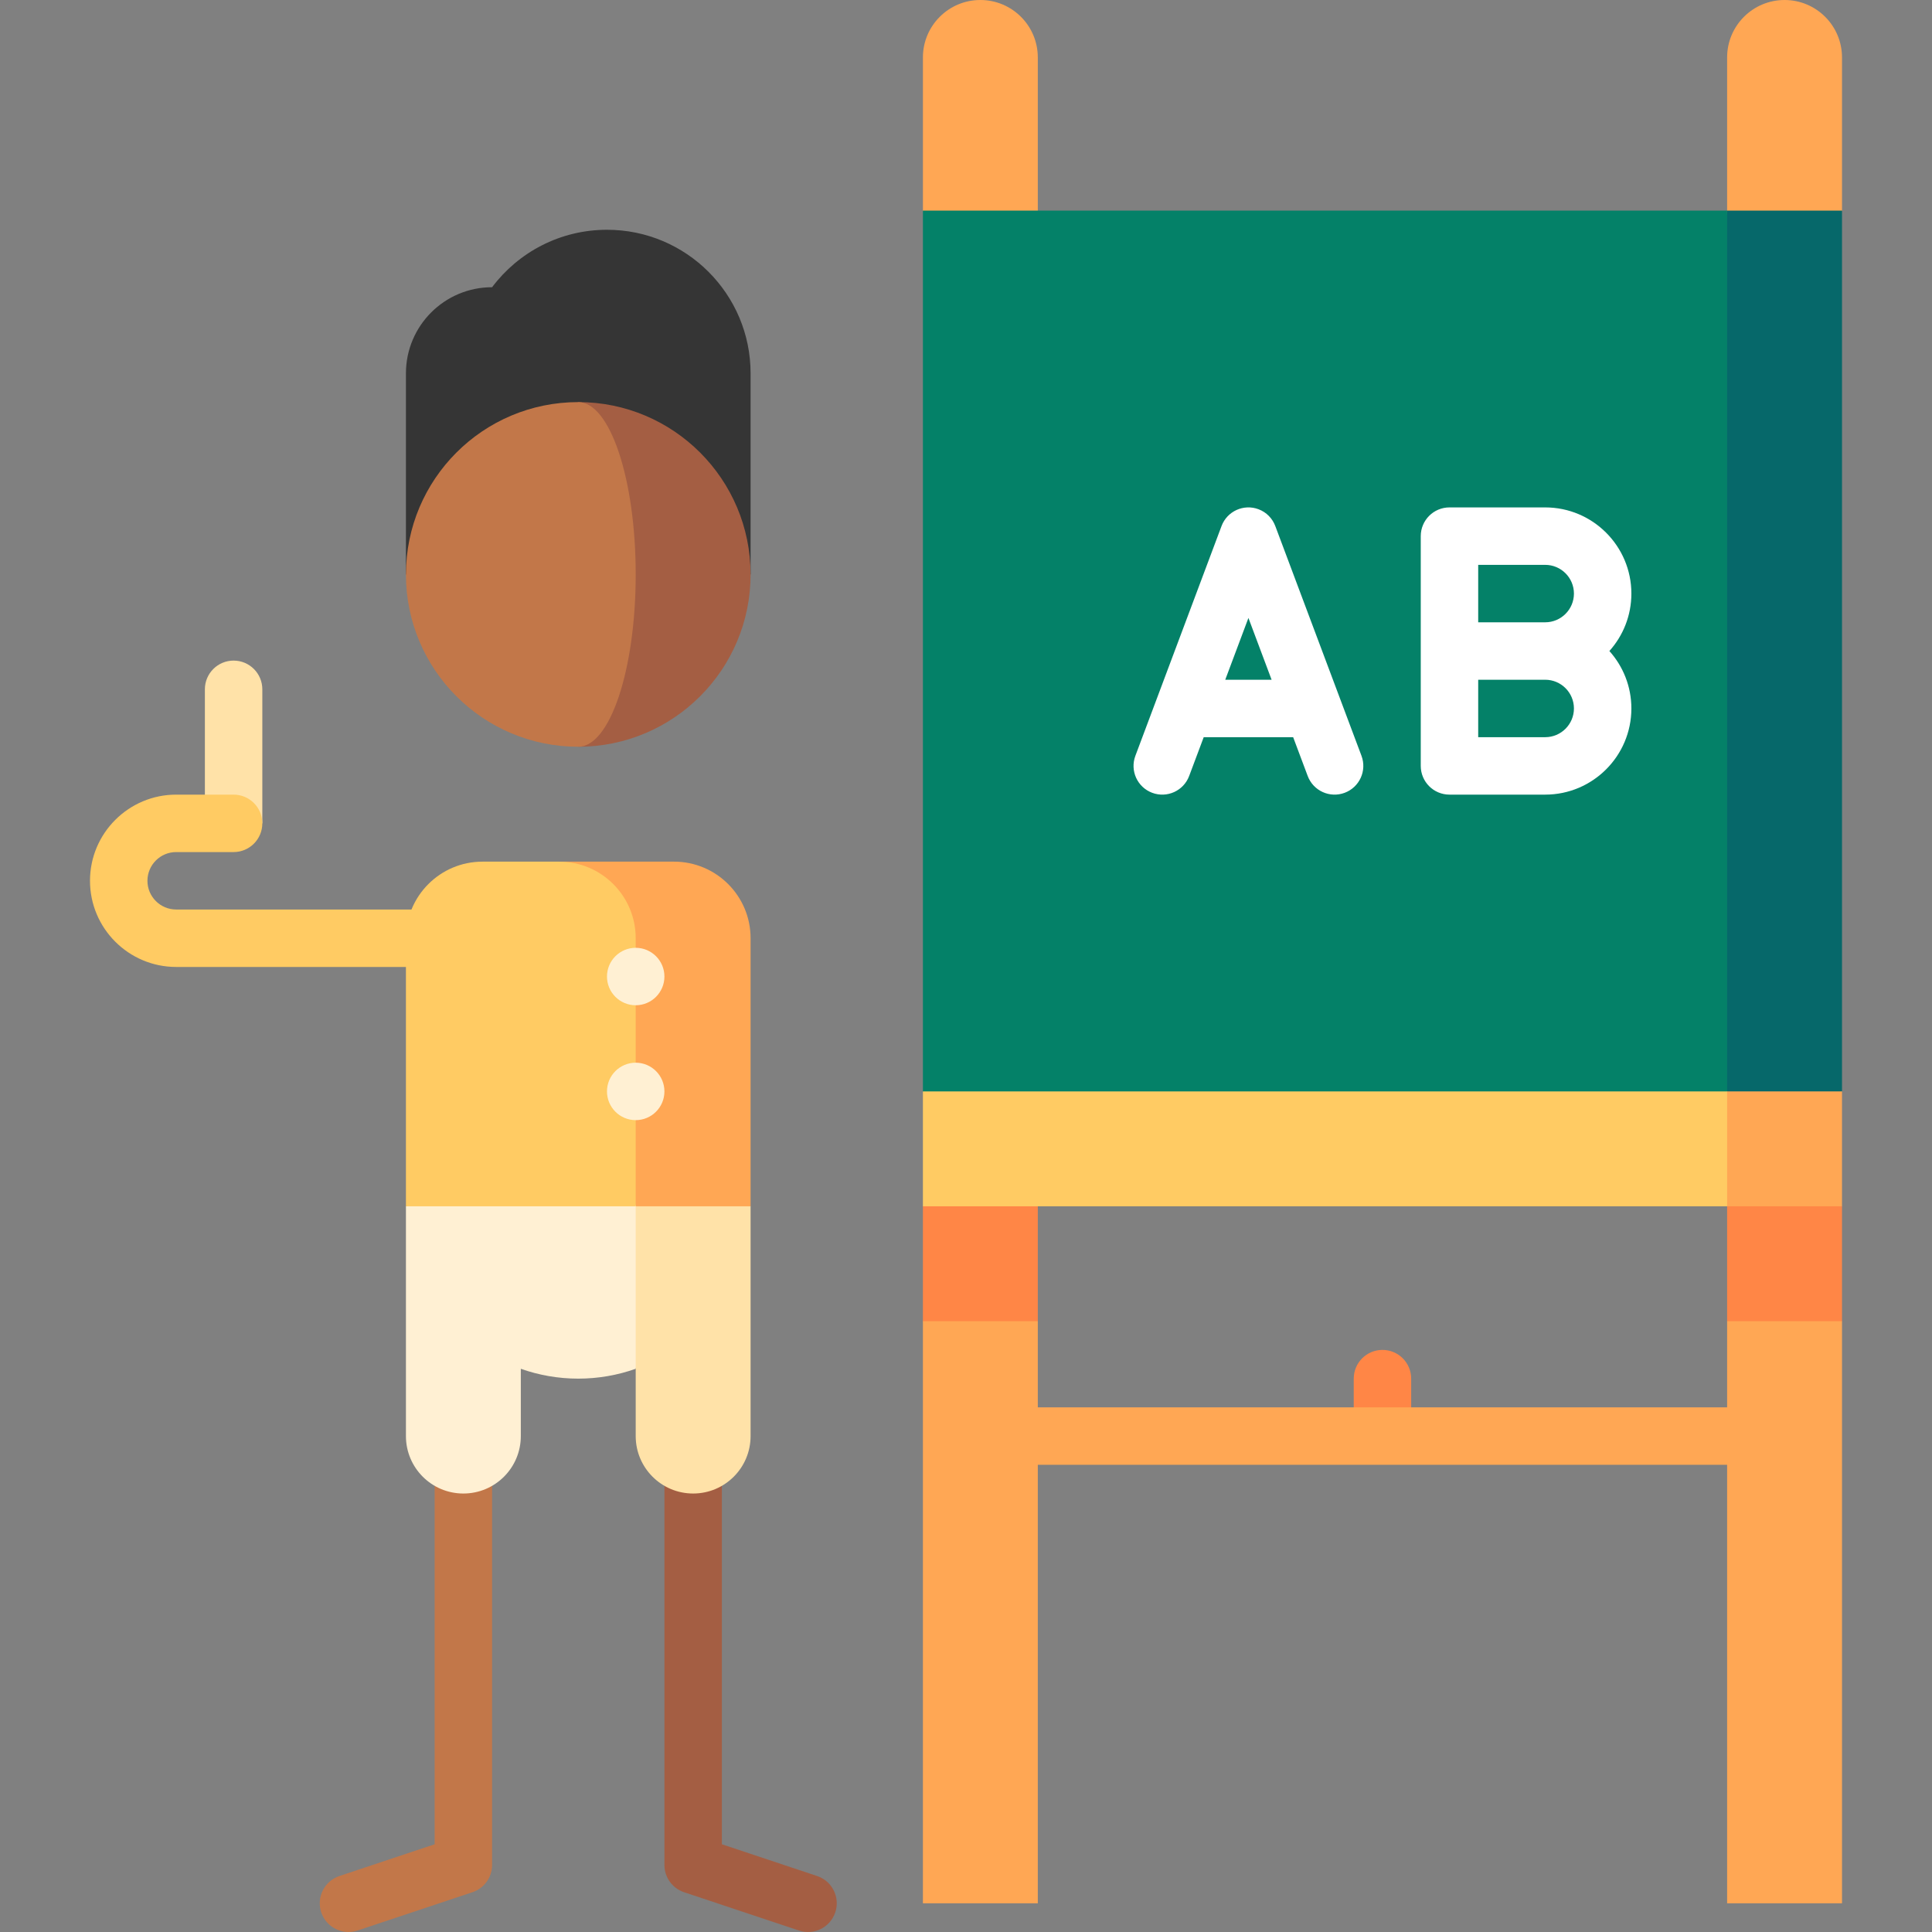 <svg id="Capa_1" enable-background="new 0 0 504.5 504.5" height="512" viewBox="0 0 504.5 504.5" width="512" xmlns="http://www.w3.org/2000/svg"><rect x="0" y="0" width="504.5" height="504.5" fill="#808080" stroke="none"/><g><path d="m361 352.5c-4.143 0-7.5 3.358-7.5 7.5v15h15v-15c0-4.142-3.357-7.5-7.5-7.5z" fill="#ff8646"/><path d="m251 367.5h220v15h-220z" fill="#ffa754"/><path d="m113.501 285v196.592l-24.87 8.29c-3.93 1.31-6.053 5.557-4.744 9.487 1.31 3.93 5.559 6.054 9.487 4.744l29.998-10c3.063-1.021 5.128-3.887 5.128-7.115v-201.998z" fill="#c27749"/><path d="m188.501 285v196.592l24.87 8.29c3.93 1.31 6.053 5.557 4.744 9.487-1.31 3.93-5.559 6.054-9.487 4.744l-29.998-10c-3.063-1.021-5.128-3.887-5.128-7.115v-201.998z" fill="#a45e43"/><path d="m241 315 30-30v60l-15 30-15-30z" fill="#ff8646"/><path d="m241 345h30v152h-30z" fill="#ffa754"/><path d="m481 315-30-30v60l15 30 15-30z" fill="#ff8646"/><g fill="#ffa754"><path d="m451 345h30v152h-30z" transform="matrix(-1 0 0 -1 932 842)"/><path d="m466 0c8.284 0 15 6.716 15 15v40l-30 35v-75c0-8.284 6.716-15 15-15z"/><path d="m256 0c-8.284 0-15 6.716-15 15v40l30 35v-75c0-8.284-6.716-15-15-15z"/></g><path d="m451 55-30 245 60-15v-230z" fill="#06686a"/><path d="m241 55v230l10 15h200v-245z" fill="#048168"/><path d="m451 285-20 15 20 15h30v-30z" fill="#ffa754"/><path d="m241 285h210v30h-210z" fill="#ffcb63"/><path d="m426 155c0-12.407-10.094-22.5-22.5-22.5h-25c-4.143 0-7.5 3.358-7.5 7.5v60c0 4.142 3.357 7.5 7.5 7.5h25c12.406 0 22.5-10.093 22.5-22.5 0-5.757-2.174-11.017-5.743-15 3.569-3.983 5.743-9.243 5.743-15zm-22.5 37.5h-17.5v-15h17.5c4.136 0 7.5 3.364 7.5 7.5s-3.364 7.5-7.5 7.5zm0-30h-17.5v-15h17.5c4.136 0 7.5 3.364 7.5 7.5s-3.364 7.5-7.5 7.5z" fill="#fff"/><path d="m333.016 137.369c-.735-1.957-2.272-3.6-4.382-4.392-3.883-1.454-8.202.51-9.656 4.389l-22.5 60c-1.454 3.878.511 8.201 4.389 9.656 3.883 1.454 8.202-.51 9.656-4.389l3.8-10.133h23.355l3.8 10.133c1.454 3.879 5.773 5.843 9.656 4.389 3.878-1.455 5.843-5.777 4.389-9.656zm-13.068 40.131 6.052-16.14 6.052 16.14z" fill="#fff"/><path d="m158.501 60c-12.268 0-23.159 5.892-30.001 15-12.426 0-22.499 10.074-22.499 22.5v52.5h90v-52.5c0-20.711-16.789-37.5-37.5-37.5z" fill="#353535"/><path d="m151.001 105v90c24.853 0 45-20.147 45-45s-20.147-45-45-45z" fill="#a45e43"/><path d="m166.001 150c0-24.853-6.716-45-15-45-24.853 0-45 20.147-45 45s20.147 45 45 45c8.284 0 15-20.147 15-45z" fill="#c27749"/><path d="m61 172.5c-4.143 0-7.5 3.358-7.5 7.5v35h15v-35c0-4.142-3.357-7.5-7.5-7.5z" fill="#ffe2a8"/><path d="m151.001 252.5h-105.001c-12.406 0-22.5-10.093-22.5-22.5s10.094-22.5 22.5-22.5h15c4.143 0 7.5 3.358 7.5 7.5s-3.357 7.5-7.5 7.5h-15c-4.136 0-7.5 3.364-7.5 7.5s3.364 7.5 7.5 7.5h105.001c4.143 0 7.5 3.358 7.5 7.5s-3.357 7.5-7.5 7.5z" fill="#ffcb63"/><path d="m106 315v60c0 8.284 6.716 15 15 15s15-6.716 15-15v-17.571c4.693 1.659 9.739 2.571 15 2.571s10.307-.912 15-2.571l20-72.429z" fill="#fff0d3"/><path d="m166 285v90c0 8.284 6.716 15 15 15s15-6.716 15-15v-60z" fill="#ffe2a8"/><path d="m176 225h-30l20 90h30v-70c0-11.046-8.954-20-20-20z" fill="#ffa754"/><path d="m146 225h-20c-11.046 0-20 8.954-20 20v70h60v-70c0-11.046-8.954-20-20-20z" fill="#ffcb63"/><circle cx="166" cy="255" fill="#fff0d3" r="7.5"/><circle cx="166" cy="285" fill="#fff0d3" r="7.5"/></g></svg>